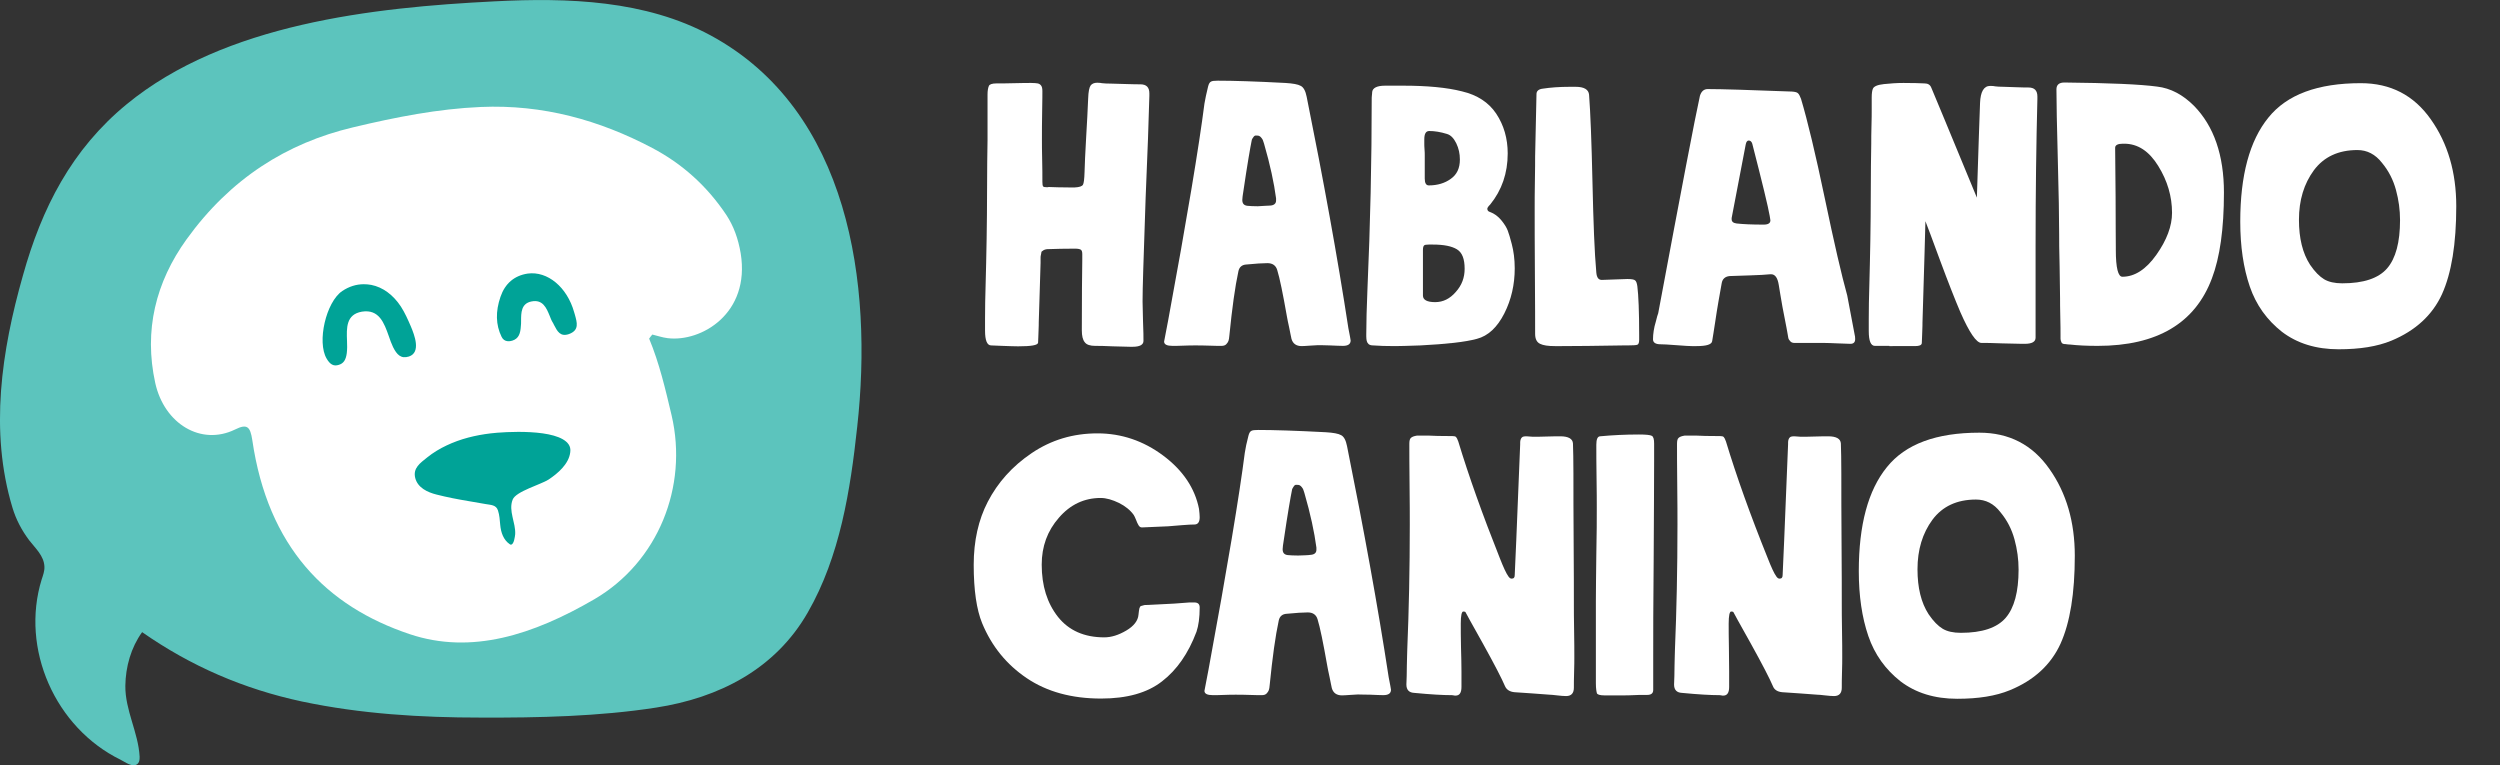 <?xml version="1.0" encoding="utf-8"?>
<!-- Generator: Adobe Illustrator 27.8.0, SVG Export Plug-In . SVG Version: 6.00 Build 0)  -->
<svg version="1.1" xmlns="http://www.w3.org/2000/svg" xmlns:xlink="http://www.w3.org/1999/xlink" x="0px" y="0px"
	 viewBox="0 0 1103 337.6" style="enable-background:new 0 0 1103 337.6;" xml:space="preserve">
<rect x="0" y="0" width="1103" height="337.6" fill="#333333" stroke="none"/>
<style type="text/css">
	.st0{fill:#574F4D;}
	.st1{fill:#0A949A;}
	.st2{fill:#3C3A3B;}
	.st3{fill:#FFFFFF;}
	.st4{fill:none;}
	.st5{fill:#81C8CB;}
	.st6{fill:#3A3634;}
	.st7{display:none;fill:#3A3634;}
	.st8{fill:#5CC4BD;}
	.st9{fill:#00A397;}
	.st10{fill:#108991;}
	.st11{fill:#262422;}
	.st12{fill:#008279;}
	.st13{fill:#006861;}
	.st14{fill:#33B5AC;}
	.st15{fill:#7DD0CA;}
	.st16{fill:#0A949A;stroke:#0A949A;stroke-width:4;stroke-miterlimit:10;}
	.st17{fill:#0A949A;stroke:#FFFFFF;stroke-miterlimit:10;}
</style>
<g id="others">
</g>
<g id="hc_x5F_logo_x5F_2025">
	<g id="hc_x5F_logo_x5F_2025__x5B_subtext_x5D_">
	</g>
	<g id="hc_x5F_logo_x5F_BORDER_x5F_2025">
	</g>
</g>
<g id="hc_x5F_logo_x5F_2025_x5F_inverse_00000073718756229549261930000013847240832373437853_">
	<g id="hc_x5F_logo_x5F_2025_x5F_inverse___x5B_subtext_x5D_">
	</g>
</g>
<g id="hc_x5F_logo_x5F_2025_x5F_inverse_x5F_dark">
	<g id="hc_x5F_logo_x5F_2025_x5F_inverse_x5F_dark___x5B_subtext_x5D_">
	</g>
	<g>
		<path class="st3" d="M526.9,265.8c1.6,0,2.4,0.7,2.4,2.2c0,4.5-0.5,8-1.4,10.7c-3.6,9.6-8.7,16.9-15.2,21.9
			c-6.5,5.1-15.5,7.6-26.9,7.6c-13,0-23.9-3-32.8-9c-8.9-6-15.5-14.1-19.7-24.3c-2.4-5.9-3.7-14.4-3.7-25.7
			c0-10.6,2.1-19.9,6.2-27.8c4.4-8.5,10.8-15.7,19.4-21.5c8.6-5.8,18.2-8.7,29-8.7c10.6,0,20.3,3.3,29,9.8
			c8.7,6.5,14,14.4,15.8,23.5c0.2,1.7,0.3,2.9,0.3,3.7c0,2-0.7,3.1-2.1,3.2c-1.3,0-3.2,0.1-5.7,0.3c-2.6,0.2-4.6,0.4-6.1,0.5
			c-7.7,0.3-11.5,0.5-11.6,0.5c-0.6,0-1.1-0.3-1.5-1c-0.4-0.6-0.7-1.4-1.1-2.4c-0.4-1-0.7-1.6-1-2.1c-1.5-2.1-3.7-3.9-6.5-5.3
			c-2.9-1.4-5.6-2.2-8.1-2.2c-7.2,0-13.4,2.9-18.4,8.7c-5.1,5.8-7.6,12.7-7.6,20.7c0,9.4,2.4,17,7.2,23.1c4.8,6,11.6,9,20.4,9
			c3.1,0,6.3-1,9.7-3c3.4-2,5.2-4.4,5.4-7c0.1-1,0.2-1.5,0.2-1.7c0-0.2,0.1-0.5,0.2-1.1c0.2-0.6,0.4-0.9,0.6-1
			c0.3-0.1,0.6-0.2,1.1-0.3c0.5-0.2,1.1-0.2,2-0.2c9.3-0.4,15.4-0.8,18.4-1.1H526.9z"/>
		<path class="st3" d="M599.1,306.4c-0.7,0-1.9,0.1-3.4,0.2c-1.5,0.1-2.7,0.2-3.6,0.2c-2.4,0-3.9-1.1-4.5-3.2
			c-0.2-1.1-0.6-2.7-1-4.9c-0.5-2.2-0.8-3.8-1-4.9c-1.8-10.2-3.2-17.1-4.3-20.6c-0.6-2-2.1-3-4.3-3c-2.1,0-5.2,0.2-9.3,0.6
			c-1.9,0.1-3.1,1.1-3.5,2.9c-1.5,6.9-2.8,16.4-4,28.4c-0.1,1.1-0.2,1.9-0.4,2.4c-0.2,0.5-0.5,1-1,1.5c-0.5,0.5-1.2,0.7-2.1,0.7
			c-1.2,0-3,0-5.4-0.1c-2.4-0.1-4.5-0.1-6.1-0.1c-1.4,0-3.1,0-5.2,0.1c-2.1,0.1-3.7,0.1-4.9,0.1c-2.4,0-3.7-0.6-3.7-1.9l1.8-9.4
			c8.3-44.9,13.6-76.8,16-95.6c0.3-2,0.8-4.5,1.6-7.5c0.3-1.2,0.7-1.9,1.3-2.2c0.5-0.3,1.5-0.4,3-0.4c6.7,0,16.6,0.3,29.8,1
			c3.3,0.2,5.6,0.6,6.8,1.3c1.2,0.6,2.1,2.2,2.6,4.8c7.4,36.7,13.6,70.7,18.4,102.1c0.6,3.2,1,5,1,5.4c0,1.6-1.1,2.4-3.4,2.4
			c-1.4,0-3.3-0.1-5.7-0.2C602.1,306.5,600.3,306.4,599.1,306.4z M578.2,244.8c1.7-0.1,2.6-0.9,2.6-2.2v-1
			c-0.9-6.8-2.6-14.8-5.3-24.1c-0.2-0.7-0.4-1.2-0.5-1.5c-0.1-0.3-0.3-0.6-0.6-1c-0.3-0.4-0.6-0.7-1-0.9c-0.4-0.2-1-0.2-1.6-0.2
			c-0.3,0-0.7,0.2-1,0.7s-0.6,0.9-0.7,1.2c-0.7,3.4-2,10.9-3.7,22.5c-0.3,1.9-0.5,3.2-0.5,4c0,1.6,0.7,2.4,2.2,2.6
			c1.1,0.1,2.6,0.2,4.6,0.2C575.1,245,577,245,578.2,244.8z"/>
		<path class="st3" d="M644.8,296.2v0.2v6.7c0,2.6-0.9,3.8-2.6,3.8c-0.2,0-0.5,0-0.9-0.1c-0.4-0.1-0.7-0.1-0.9-0.1
			c-3.7,0-9.2-0.3-16.4-1c-2.3-0.1-3.5-1.3-3.5-3.7V302c0.1-2.3,0.2-5,0.2-8.1c0.1-3,0.1-5.6,0.2-7.7c0.7-16.8,1.1-35.1,1.1-54.7
			c0-3.8,0-9.7-0.1-17.6c-0.1-7.9-0.1-14-0.1-18.1c0-1.3,0.2-2.2,0.7-2.6c0.5-0.5,1.4-0.8,2.6-1h2.4h3.2c1.5,0.1,4.8,0.2,10.1,0.2
			c0.7,0,1.3,0.1,1.6,0.4c0.3,0.3,0.6,0.9,1,2c4.6,15.2,10.7,32.3,18.3,51.4c1.6,4.1,2.9,6.9,3.8,8.1c0.4,0.6,0.9,1,1.4,1
			c1,0,1.4-0.5,1.4-1.6c0.1-1,0.9-20.2,2.4-57.6c0-0.9,0-1.5,0.1-1.8s0.2-0.7,0.4-1c0.2-0.3,0.5-0.5,0.7-0.6
			c0.3-0.1,0.7-0.2,1.2-0.2c0.2,0,0.8,0,1.8,0.1c1,0.1,1.6,0.1,2.1,0.1c0.7,0,2.5,0,5.3-0.1c2.8-0.1,4.8-0.1,6.1-0.1
			c3.6,0,5.5,1.1,5.6,3.2c0.1,3,0.2,7.4,0.2,13.2c0,8.1,0,18.3,0.1,30.7c0.1,12.4,0.1,21.5,0.1,27.2c0,2.3,0,6.1,0.1,11.2
			c0.1,5.2,0.1,9.2,0.1,12c0,1.4,0,3.6-0.1,6.5c-0.1,3-0.1,5.3-0.1,6.9c0,2.4-1.1,3.7-3.4,3.7c-1,0-2.3-0.1-4-0.3s-2.8-0.3-3.3-0.3
			c-5.4-0.4-10.6-0.8-15.5-1.1c-2.1-0.2-3.5-1.1-4.2-2.7c-1.4-3.3-4.6-9.5-9.7-18.7c-5.1-9.1-7.7-13.8-7.7-13.9
			c-0.1-0.2-0.4-0.3-1-0.3c-0.7,0-1.1,1.8-1.1,5.3c0,2.7,0,6.1,0.1,10.4C644.7,289.5,644.8,293.1,644.8,296.2z"/>
		<path class="st3" d="M704.1,301.5v-36.4c0-4.8,0.1-11.6,0.2-20.6c0.2-8.9,0.2-15.7,0.2-20.4c0-2.8,0-7.2-0.1-13.2
			c-0.1-6.1-0.1-10.6-0.1-13.7v-1c0-2.3,0.5-3.6,1.6-3.7c5.3-0.5,11.1-0.8,17.2-0.8c3.1,0,5,0.2,5.7,0.6c0.7,0.4,1,1.5,1,3.4v8
			c0,9.7-0.1,24.1-0.2,43.3c-0.2,19.2-0.2,33.6-0.2,43.2v14.2c0,1.5-0.9,2.2-2.7,2.2h-1.9c-1,0-2.3,0-4.1,0.1
			c-1.8,0.1-3.1,0.1-3.9,0.1h-8h-1c-1.7,0-2.8-0.3-3.2-0.8C704.4,305.4,704.1,303.9,704.1,301.5z"/>
		<path class="st3" d="M762.9,296.2v0.2v6.7c0,2.6-0.9,3.8-2.6,3.8c-0.2,0-0.5,0-0.9-0.1c-0.4-0.1-0.7-0.1-0.9-0.1
			c-3.7,0-9.2-0.3-16.4-1c-2.3-0.1-3.5-1.3-3.5-3.7V302c0.1-2.3,0.2-5,0.2-8.1c0.1-3,0.1-5.6,0.2-7.7c0.7-16.8,1.1-35.1,1.1-54.7
			c0-3.8,0-9.7-0.1-17.6c-0.1-7.9-0.1-14-0.1-18.1c0-1.3,0.2-2.2,0.7-2.6c0.5-0.5,1.4-0.8,2.6-1h2.4h3.2c1.5,0.1,4.8,0.2,10.1,0.2
			c0.7,0,1.3,0.1,1.6,0.4c0.3,0.3,0.6,0.9,1,2c4.6,15.2,10.7,32.3,18.4,51.4c1.6,4.1,2.9,6.9,3.8,8.1c0.4,0.6,0.9,1,1.4,1
			c1,0,1.4-0.5,1.4-1.6c0.1-1,0.9-20.2,2.4-57.6c0-0.9,0-1.5,0.1-1.8c0.1-0.4,0.2-0.7,0.4-1c0.2-0.3,0.5-0.5,0.7-0.6
			c0.3-0.1,0.7-0.2,1.2-0.2c0.2,0,0.8,0,1.8,0.1c1,0.1,1.6,0.1,2.1,0.1c0.7,0,2.5,0,5.3-0.1c2.8-0.1,4.8-0.1,6.1-0.1
			c3.6,0,5.5,1.1,5.6,3.2c0.1,3,0.2,7.4,0.2,13.2c0,8.1,0,18.3,0.1,30.7c0.1,12.4,0.1,21.5,0.1,27.2c0,2.3,0,6.1,0.1,11.2
			c0.1,5.2,0.1,9.2,0.1,12c0,1.4,0,3.6-0.1,6.5c-0.1,3-0.1,5.3-0.1,6.9c0,2.4-1.1,3.7-3.4,3.7c-1,0-2.3-0.1-4-0.3
			c-1.7-0.2-2.8-0.3-3.4-0.3c-5.4-0.4-10.6-0.8-15.5-1.1c-2.1-0.2-3.5-1.1-4.1-2.7c-1.4-3.3-4.6-9.5-9.7-18.7
			c-5.1-9.1-7.7-13.8-7.7-13.9c-0.1-0.2-0.4-0.3-1-0.3c-0.7,0-1.1,1.8-1.1,5.3c0,2.7,0,6.1,0.1,10.4
			C762.8,289.5,762.9,293.1,762.9,296.2z"/>
		<path class="st3" d="M886.8,304.5c-6.3,2.6-14,3.8-23.3,3.8c-10,0-18.3-2.6-25-7.7c-6.6-5.2-11.4-11.8-14.2-20
			c-2.8-8.2-4.2-17.7-4.2-28.6c0-20.4,4.1-35.7,12.4-45.9c8.2-10.2,21.8-15.2,40.8-15.2c13.1,0,23.4,5.3,30.9,16
			c7.5,10.6,11.2,23.4,11.2,38.3c0,16.6-2.1,29.5-6.3,38.8C904.9,293.2,897.5,300.1,886.8,304.5z M871.8,220.4
			c-8.4,0-14.8,3-19.2,8.9c-4.4,6-6.6,13.2-6.6,21.9c0,8.1,1.6,14.7,4.9,19.8c2.1,3.1,4.2,5.2,6.2,6.4c2,1.2,4.7,1.8,8,1.8
			c9.4,0,16-2.2,19.8-6.6c3.8-4.4,5.7-11.5,5.7-21.3c0-4.5-0.6-8.9-1.8-13.3c-1.2-4.4-3.2-8.4-6.2-12
			C879.7,222.2,876.1,220.4,871.8,220.4z"/>
	</g>
	<g>
		<path class="st3" d="M462.5,82.5c2.7,0.1,5.7,0.2,9.1,0.2h2.6c2-0.1,3.2-0.5,3.6-1.2c0.4-0.7,0.6-2.5,0.7-5.5
			c0.1-3.4,0.3-8.5,0.7-15.2c0.4-6.7,0.7-12.5,0.9-17.4c0.1-3,0.5-4.9,1.1-5.7c0.6-0.8,1.6-1.2,2.9-1.2c1,0,1.6,0.1,2.1,0.2
			c0.8,0.1,2.3,0.2,4.4,0.2c2.1,0.1,4.4,0.1,7,0.2c2.6,0.1,4.4,0.1,5.5,0.1c2.7,0,4,1.3,4,4v1.1c-0.1,3.6-0.3,9.9-0.6,18.8
			c-0.7,15.7-1.4,35.1-2.1,57.9c-0.2,6.4-0.3,11.1-0.3,14c0,1.5,0.1,4.4,0.2,8.8c0.2,4.4,0.2,7.2,0.2,8.6c0,1.7-1.6,2.6-4.8,2.6
			h-1.1c-1.5,0-4-0.1-7.7-0.2c-3.6-0.2-6.2-0.2-7.7-0.2c-2.2,0-3.8-0.5-4.6-1.6c-0.9-1.1-1.3-2.8-1.3-5.3c0-14.3,0.1-24.6,0.2-31
			v-2.6c0-1-0.2-1.6-0.6-1.9c-0.4-0.3-1.3-0.5-2.6-0.5c-4.7,0-8.4,0.1-11.2,0.2c-0.6,0-1.2,0-1.6,0.1c-0.4,0.1-0.8,0.2-1.1,0.4
			c-0.3,0.2-0.6,0.4-0.7,0.5c-0.2,0.1-0.3,0.4-0.3,0.8c-0.1,0.4-0.1,0.7-0.2,1s-0.1,0.7-0.1,1.5s0,1.4,0,1.8
			c-0.1,2.7-0.2,7.1-0.4,13.2c-0.2,6.2-0.3,10.5-0.4,12.9c0,0.6,0,2-0.1,4c-0.1,2-0.1,3.7-0.2,5.1c-0.1,1.1-3,1.6-8.8,1.6
			c-1.8,0-4.1-0.1-7-0.2c-2.9-0.1-4.5-0.2-4.9-0.2c-1.8,0-2.7-2.2-2.7-6.5v-5.3c0-5.3,0.1-9.6,0.2-12.8c0.2-8,0.4-15.4,0.5-22.3
			c0.1-6.9,0.2-14.4,0.2-22.5c0-8.1,0.1-15.2,0.2-21.1v-7.3V41.7c0-1.6,0.2-2.9,0.6-3.8c0.3-0.7,1.4-1.1,3.4-1.1h0.8
			c1.4,0,3.8,0,7.2-0.1c3.4-0.1,5.9-0.1,7.3-0.1c1.3,0,2.2,0.1,2.8,0.2s1.1,0.4,1.5,0.9c0.4,0.5,0.6,1.3,0.6,2.5c0,1,0,3.9-0.1,8.8
			c-0.1,4.9-0.1,9-0.1,12.4c0,2.3,0,5.3,0.1,9c0.1,3.7,0.1,6.9,0.1,9.8c0,1.1,0.1,1.7,0.3,2c0.2,0.3,0.7,0.4,1.6,0.4H462.5z"/>
		<path class="st3" d="M581.3,152.3c-0.7,0-1.9,0.1-3.4,0.2c-1.5,0.1-2.7,0.2-3.6,0.2c-2.4,0-3.9-1.1-4.5-3.2
			c-0.2-1.1-0.6-2.7-1-4.9c-0.5-2.2-0.8-3.8-1-4.9c-1.8-10.2-3.2-17.1-4.3-20.6c-0.6-2-2.1-3-4.3-3c-2.1,0-5.2,0.2-9.3,0.6
			c-1.9,0.1-3.1,1.1-3.5,2.9c-1.5,6.9-2.8,16.4-4,28.4c-0.1,1.1-0.2,1.9-0.4,2.4c-0.2,0.5-0.5,1-1,1.5c-0.5,0.5-1.2,0.7-2.1,0.7
			c-1.2,0-3,0-5.4-0.1c-2.4-0.1-4.5-0.1-6.1-0.1c-1.4,0-3.1,0-5.2,0.1c-2.1,0.1-3.7,0.1-4.9,0.1c-2.4,0-3.7-0.6-3.7-1.9l1.8-9.4
			c8.3-44.9,13.6-76.8,16-95.6c0.3-2,0.9-4.5,1.6-7.5c0.3-1.2,0.7-1.9,1.3-2.2c0.5-0.3,1.5-0.4,3-0.4c6.7,0,16.6,0.3,29.8,1
			c3.3,0.2,5.6,0.6,6.8,1.3c1.2,0.6,2.1,2.2,2.6,4.8c7.4,36.7,13.6,70.7,18.4,102.1c0.6,3.2,1,5,1,5.4c0,1.6-1.1,2.4-3.4,2.4
			c-1.4,0-3.3-0.1-5.7-0.2C584.3,152.3,582.4,152.3,581.3,152.3z M560.4,90.7c1.7-0.1,2.6-0.9,2.6-2.2v-1
			c-0.9-6.8-2.6-14.8-5.3-24.1c-0.2-0.7-0.4-1.2-0.5-1.5c-0.1-0.3-0.3-0.6-0.6-1c-0.3-0.4-0.6-0.7-1-0.9c-0.4-0.2-1-0.2-1.6-0.2
			c-0.3,0-0.7,0.2-1,0.7c-0.4,0.5-0.6,0.9-0.7,1.2c-0.7,3.4-2,10.9-3.7,22.5c-0.3,1.9-0.5,3.2-0.5,4c0,1.6,0.7,2.4,2.2,2.6
			c1.1,0.1,2.6,0.2,4.6,0.2C557.3,90.8,559.1,90.8,560.4,90.7z"/>
		<path class="st3" d="M611.1,37.8h8c10.5,0,19.2,0.8,25.9,2.5c6.8,1.6,11.8,4.9,15.1,9.8c3.4,5.1,5.1,11,5.1,17.6
			c0,8.7-2.6,16.2-7.7,22.5c-0.9,0.9-1.3,1.5-1.3,1.9c0,0.7,0.4,1.2,1.1,1.4c2,0.7,3.7,2,5.1,3.7c1.4,1.7,2.3,3.2,2.8,4.5
			c0.5,1.3,1.1,3.3,1.8,6c0.8,3.1,1.3,6.6,1.3,10.7c0,7.1-1.5,13.8-4.6,19.9c-3.1,6.1-7.1,9.9-12.1,11.2c-5.1,1.4-13.4,2.3-24.9,2.9
			c-5.7,0.2-9.5,0.3-11.2,0.3c-3.9,0-7.1-0.1-9.6-0.3c-1,0-1.6-0.2-2.1-0.6c-0.4-0.4-0.7-0.9-0.8-1.4c-0.1-0.5-0.2-1.1-0.2-2v-1
			c0-5.3,0.2-11.8,0.5-19.3c1.3-29.4,1.9-57.5,1.9-84.4c0-0.4,0-1,0.1-1.8c0.1-0.7,0.1-1.2,0.1-1.3
			C605.6,38.8,607.5,37.8,611.1,37.8z M646.2,118.6c0-4.4-1.1-7.2-3.4-8.6c-2.3-1.4-5.8-2.1-10.6-2.1h-1.8c-1.1,0-1.8,0.1-2.1,0.4
			c-0.3,0.3-0.5,0.9-0.5,2v20.1c0,1.9,1.8,2.9,5.4,2.9c3.5,0,6.5-1.5,9.1-4.5C645,125.8,646.2,122.4,646.2,118.6z M630.6,57.8
			c-1.5,0-2.2,1.2-2.2,3.7v1.9c0,0.5,0,1.4,0.1,2.5c0.1,1.1,0.1,1.9,0.1,2.5v10.4c0,2,0.6,3,1.8,3c3.8,0,7.1-1,9.7-2.9
			c2.7-1.9,4-4.7,4-8.5c0-2.6-0.5-4.9-1.6-7.2c-1.1-2.2-2.4-3.6-4.1-4.1C635.5,58.2,632.9,57.8,630.6,57.8z"/>
		<path class="st3" d="M706.7,123.5c1.2,0,3-0.1,5.6-0.2c2.6-0.1,4.5-0.2,5.7-0.2c1.8,0,3,0.2,3.4,0.6c0.5,0.4,0.8,1.2,1,2.6
			c0.5,4,0.8,11.2,0.8,21.5v2.2c0,1.2-0.3,1.9-0.8,2.1c-0.5,0.2-2,0.3-4.5,0.3h-1.9c-11.7,0.2-20.7,0.3-27,0.3h-3
			c-2.9,0-5.1-0.3-6.5-1c-1.5-0.7-2.2-2.2-2.2-4.4c0-4.5,0-13.2-0.1-26.1c-0.1-12.9-0.1-22.6-0.1-29.1c0-3.1,0-7.2,0.1-12.4
			c0.1-5.2,0.1-8.7,0.1-10.8c0.2-11,0.4-20.1,0.6-27.4c0-1.4,1-2.2,2.9-2.4c3.3-0.5,7.2-0.8,11.8-0.8h2.6c3.7,0,5.7,1.2,5.9,3.5
			c0.6,7.9,1.1,20.7,1.5,38.6c0.4,17.9,0.9,31.2,1.7,39.9C704.5,122.5,705.3,123.5,706.7,123.5z"/>
		<path class="st3" d="M818.3,147.8c0.1,0.3,0.2,0.9,0.2,1.8c0,1.4-0.7,2.1-2.1,2.1c-1.2,0-3-0.1-5.6-0.2c-2.6-0.1-4.6-0.2-6.2-0.2
			h-12.9c-0.7,0-1.4-0.2-1.8-0.7c-0.5-0.5-0.8-1-0.9-1.5c-0.1-0.5-0.2-1.3-0.4-2.3c-0.2-1-0.3-1.7-0.4-2.2c-0.4-2-1-5.1-1.8-9.3
			c-0.7-4.2-1.3-7.4-1.6-9.5c-0.5-3.2-1.6-4.8-3.4-4.8h-0.3c-2.1,0.2-5.1,0.4-9,0.5c-3.9,0.1-6.9,0.2-9,0.3c-2,0.2-3.2,1.3-3.5,3.2
			c-0.4,2.4-0.9,5.1-1.4,7.9s-1,6-1.5,9.4c-0.5,3.5-1,6.2-1.3,8.2c-0.2,1.5-2.5,2.2-6.9,2.2h-2.1c-0.7,0-3-0.1-6.7-0.4
			c-3.7-0.3-6.1-0.4-7-0.4c-2.2,0-3.4-0.7-3.4-2.2c0-1.2,0.1-2.4,0.3-3.7c0.2-1.3,0.5-2.7,1-4.3c0.4-1.6,0.7-2.8,1-3.5
			c10.2-54.6,16.3-86.5,18.4-95.9c0.6-2,1.8-3,3.4-3h0.2c6.1,0,18.4,0.4,37,1.1c1.3,0.1,2.2,0.3,2.6,0.7c0.5,0.4,0.9,1.2,1.4,2.5
			c2.9,9.7,6.4,24.3,10.5,43.9c4.1,19.6,7.4,33.9,9.9,42.9C815.1,131,816.2,136.8,818.3,147.8z M778.1,99.1c2,0,3-0.6,3-1.9
			c0-0.2-0.1-0.8-0.3-1.9c-0.7-4.1-3.3-14.8-7.7-31.9c-0.3-1-0.9-1.4-1.6-1.4c-0.6,0-1.1,0.6-1.3,1.8c-0.3,1.6-2.4,12.4-6.2,32.4
			v0.5c0,1.1,0.7,1.7,2.2,1.9C768.9,98.9,772.8,99.1,778.1,99.1z"/>
		<path class="st3" d="M833.6,152.6h-6.4c-1.8,0-2.7-2.2-2.7-6.5v-5.3c0-5.3,0.1-9.6,0.2-12.8c0.2-8,0.4-15.3,0.5-21.9
			c0.1-6.6,0.2-13.9,0.2-21.9c0-7.9,0.1-14.9,0.2-20.8c0-2,0-4.7,0.1-7.9c0.1-3.2,0.1-5.6,0.1-7.1v-5.4c0-1.8,0.2-3.1,0.5-3.8
			c0.4-1.1,2.1-1.8,4.9-2.1c2.9-0.3,5.7-0.5,8.6-0.5c4.1,0,7.2,0.1,9.3,0.2c1.5,0,2.5,0.6,3,1.9c1.1,2.6,7.8,18.7,20.1,48.5
			c0.7-22.3,1.2-36.3,1.4-41.8c0.2-5,1.7-7.5,4.5-7.5c1.1,0,1.8,0.1,2.2,0.2c0.8,0.1,2.1,0.2,3.8,0.2c1.7,0.1,3.7,0.1,5.9,0.2
			c2.2,0.1,3.9,0.1,4.9,0.1c2.7,0,4,1.3,4,4v0.6v0.5c-0.5,19.1-0.8,41-0.8,65.4v39.9c0,1.8-1.6,2.7-4.8,2.7h-1.1
			c-1.7,0-4.7-0.1-8.9-0.2c-4.3-0.2-7.3-0.2-9.1-0.2c-2.2,0-5.3-4.5-9.3-13.6c-2.3-5.4-5.3-13-8.9-22.7c-3.6-9.7-5.7-15.5-6.5-17.4
			c-0.1,4-0.5,18.9-1.3,44.7c0,0.6,0,2-0.1,4c-0.1,2-0.1,3.7-0.2,5.1c-0.1,0.9-1.1,1.3-3,1.3h-7.7H833.6z"/>
		<path class="st3" d="M925.5,152.6c-4.7,0-8.8-0.2-12.3-0.6c-0.3,0-0.7,0-1.3-0.1c-0.5-0.1-0.9-0.1-1.1-0.1c-0.2,0-0.5-0.1-0.7-0.2
			c-0.3-0.1-0.4-0.2-0.5-0.4c-0.1-0.2-0.2-0.4-0.3-0.7s-0.2-0.7-0.2-1.1c0-0.4,0-1,0-1.8c0-1.6,0-4.2-0.1-7.9
			c-0.1-3.7-0.1-6.4-0.1-8.1c0-2.7-0.1-7.4-0.2-14.2c-0.2-6.8-0.2-11.5-0.2-14c0-7.3-0.2-18.4-0.6-33.2c-0.4-14.8-0.6-25.1-0.6-30.8
			c0-2,1.2-3,3.5-3c19.9,0.2,33.5,0.8,40.9,1.8c6,0.7,11.4,3.6,16.3,8.5c8.8,9,13.2,21.8,13.2,38.3c0,16-1.8,28.6-5.3,37.8
			C968.5,142.6,951.7,152.6,925.5,152.6z M933.5,109.3v1c0,7.9,1,11.8,2.9,11.8c5.4,0,10.4-3.2,15-9.7c4.6-6.5,6.9-12.7,6.9-18.5
			c0-7.2-2-14.1-6.1-20.7c-4-6.5-9-9.8-15-9.8h-0.6c-2.2,0-3.4,0.6-3.4,1.8c0,3.2,0.1,10.4,0.2,21.7
			C933.4,98.1,933.5,105.6,933.5,109.3z"/>
		<path class="st3" d="M1055.1,150.3c-6.3,2.6-14,3.8-23.3,3.8c-10,0-18.3-2.6-25-7.7c-6.6-5.2-11.4-11.8-14.2-20
			c-2.8-8.2-4.2-17.7-4.2-28.6c0-20.4,4.1-35.7,12.4-45.9c8.2-10.2,21.8-15.2,40.8-15.2c13.1,0,23.4,5.3,30.9,16
			c7.5,10.6,11.2,23.4,11.2,38.3c0,16.6-2.1,29.5-6.3,38.8C1073.2,139,1065.7,145.9,1055.1,150.3z M1040.1,66.2
			c-8.4,0-14.8,3-19.2,8.9c-4.4,6-6.6,13.2-6.6,21.9c0,8.1,1.6,14.7,4.9,19.8c2.1,3.1,4.2,5.2,6.2,6.4c2,1.2,4.7,1.8,8,1.8
			c9.4,0,16-2.2,19.8-6.6c3.8-4.4,5.7-11.5,5.7-21.3c0-4.5-0.6-8.9-1.8-13.3c-1.2-4.4-3.2-8.4-6.2-12
			C1048,68.1,1044.4,66.2,1040.1,66.2z"/>
	</g>
	<g>
		<path class="st8" d="M313.5,15.6c-28.7-15.5-62.8-16.7-95.4-15C164.4,3.3,99.2,10.5,56,45.9c-24.4,20-37.6,45.9-45.9,75.7
			C0.7,154.7-4.7,190.2,5.5,224c1.6,5.3,4.1,10,7.4,14.4c2.7,3.5,6.5,6.8,6.7,11.6c0.1,1.9-0.6,3.8-1.2,5.6
			c-9.5,30.7,6,65.5,34.8,79.6c1.9,0.9,5.6,3.9,7.7,1.6c0.7-0.8,0.7-1.9,0.7-3c-0.6-10.7-6.4-20.4-6.3-31.2
			c0.1-8.4,2.5-16.9,7.4-23.7c21.5,15,44.8,25.1,70.5,30.6c26,5.5,52.5,7.1,79,7.1c25.3,0.1,52.1-0.5,77.2-4.4
			c27.9-4.3,52.7-17,67-42c14.2-24.7,18.8-54,21.8-81.9C385.2,125.5,374.9,48.8,313.5,15.6z"/>
		<path class="st3" d="M287.8,147.6c-0.5,0.6-1,1.2-1.4,1.8c4.5,10.8,7.2,22.4,9.9,33.8c7.4,31.6-6,64.8-34.1,81.2
			c-27,15.7-54.2,24.5-81.4,15.4c-36.8-12.3-62.6-38.4-69.5-85.7c-0.9-5.8-2.2-7.3-7.6-4.6c-15,7.3-31.2-2.5-35.2-20.5
			c-5.1-23.2,0.2-44.5,13.8-63.4c19.4-26.9,44.3-42.5,73.4-49.4c18.8-4.5,37.6-8.2,56.4-9c27.4-1.2,52.4,5.8,75.7,18.1
			c13.1,6.9,24.1,16.7,32.7,29.6c3.2,4.9,5.2,10.4,6.3,16.9c4.3,26.6-17.5,39.2-32.2,37.4C292.1,148.9,290,148.1,287.8,147.6z"/>
		<g>
			<g>
				<path class="st9" d="M180.4,157.3c-3.5,1.1-5.3-0.8-7-4.2c-0.7-1.5-1.3-3.1-1.9-4.9c-2-5.6-4.2-11.9-11.8-10.7
					c-7.1,1.2-6.8,7.3-6.6,12.8c0.1,2,0.1,3.8-0.1,5.5c-0.4,3.1-1.5,4.6-3.6,5.2c-2.2,0.7-3.8-0.2-5.3-2.8
					c-4.3-7.3-0.3-24.9,6.9-29.8c3-2,6.2-3,9.5-3c1.1,0,2.2,0.1,3.3,0.3c5.1,1,9.7,4.4,13.1,9.6c1.8,2.8,3.1,5.8,4.4,8.8
					C182.8,147.7,185.9,155.5,180.4,157.3z"/>
			</g>
			<g>
				<path class="st9" d="M251,147.4c-3.8,1.3-5.1-1.2-6.6-4.1c-0.2-0.4-0.4-0.9-0.7-1.3c-0.5-0.8-0.8-1.8-1.2-2.7
					c-1.4-3.4-3-7.3-8-6.3c-4.6,0.9-4.6,5-4.6,8.7c0,0.8,0,1.5-0.1,2.2c-0.2,3.2-0.9,5.5-3.8,6.4c-1,0.3-3.5,0.8-4.7-1.7
					c-2.6-5.3-2.7-11.2-0.5-17.6c2-5.9,6.1-9.4,12-10.3c8.8-1.2,17.4,6,20.5,17c0.1,0.3,0.2,0.7,0.3,1
					C254.6,142.3,255.7,145.7,251,147.4z"/>
			</g>
			<g>
				<path class="st9" d="M251.6,199.5c-0.6,5.2-5.5,9.4-9.6,12.1c-3.2,2.1-14.4,5.2-15.8,8.8c-2,5,1.4,10.2,1.1,15.3
					c-0.1,0.9-0.5,4.6-1.9,4.6c-0.2,0-0.4-0.1-0.5-0.2c-2.8-1.9-3.9-5.2-4.2-8.5c-0.2-2.1-0.3-4.3-1-6.4c-0.8-2.5-3.2-2.4-5.4-2.8
					c-2.5-0.4-5-0.9-7.5-1.3c-4.8-0.8-9.5-1.7-14.2-2.9c-4-1-8.3-3-9.4-7.3c-1.1-4.4,2.2-6.6,5.3-9.1c2.6-2.1,5.6-3.9,8.6-5.3
					c6.1-2.9,12.7-4.5,19.4-5.3c5.8-0.7,29.6-2.3,34.4,4.9C251.5,197,251.8,198.1,251.6,199.5z"/>
				<path class="st9" d="M237.4,206.8c0.9-0.7,1.6-1.7,1.9-2.8c0.4-1.6,0.4-3.9-0.6-5.3c-0.9-1.2-2.3-2-3.6-2.7
					c-1.7-0.8-3.9-1.2-5.5,0.2c-1.5,1.3-2.2,3.3-2.3,5.3c0,1.2,0,2.4,0.3,3.6c0.2,0.9,0.6,1.7,1.3,2.3c0.7,0.6,1.7,0.8,2.6,0.9
					c1.4,0.1,2.9,0.1,4.2-0.4C236.4,207.5,236.9,207.2,237.4,206.8z"/>
				<path class="st9" d="M232.7,208.1c0,0-0.1,0-0.2,0"/>
			</g>
		</g>
	</g>
</g>
<g id="variations">
	<g id="compact">
	</g>
	<g id="bubble_x5F_name">
	</g>
	<g id="horizontal">
	</g>
</g>
<g id="new_x5F_prev">
</g>
</svg>
